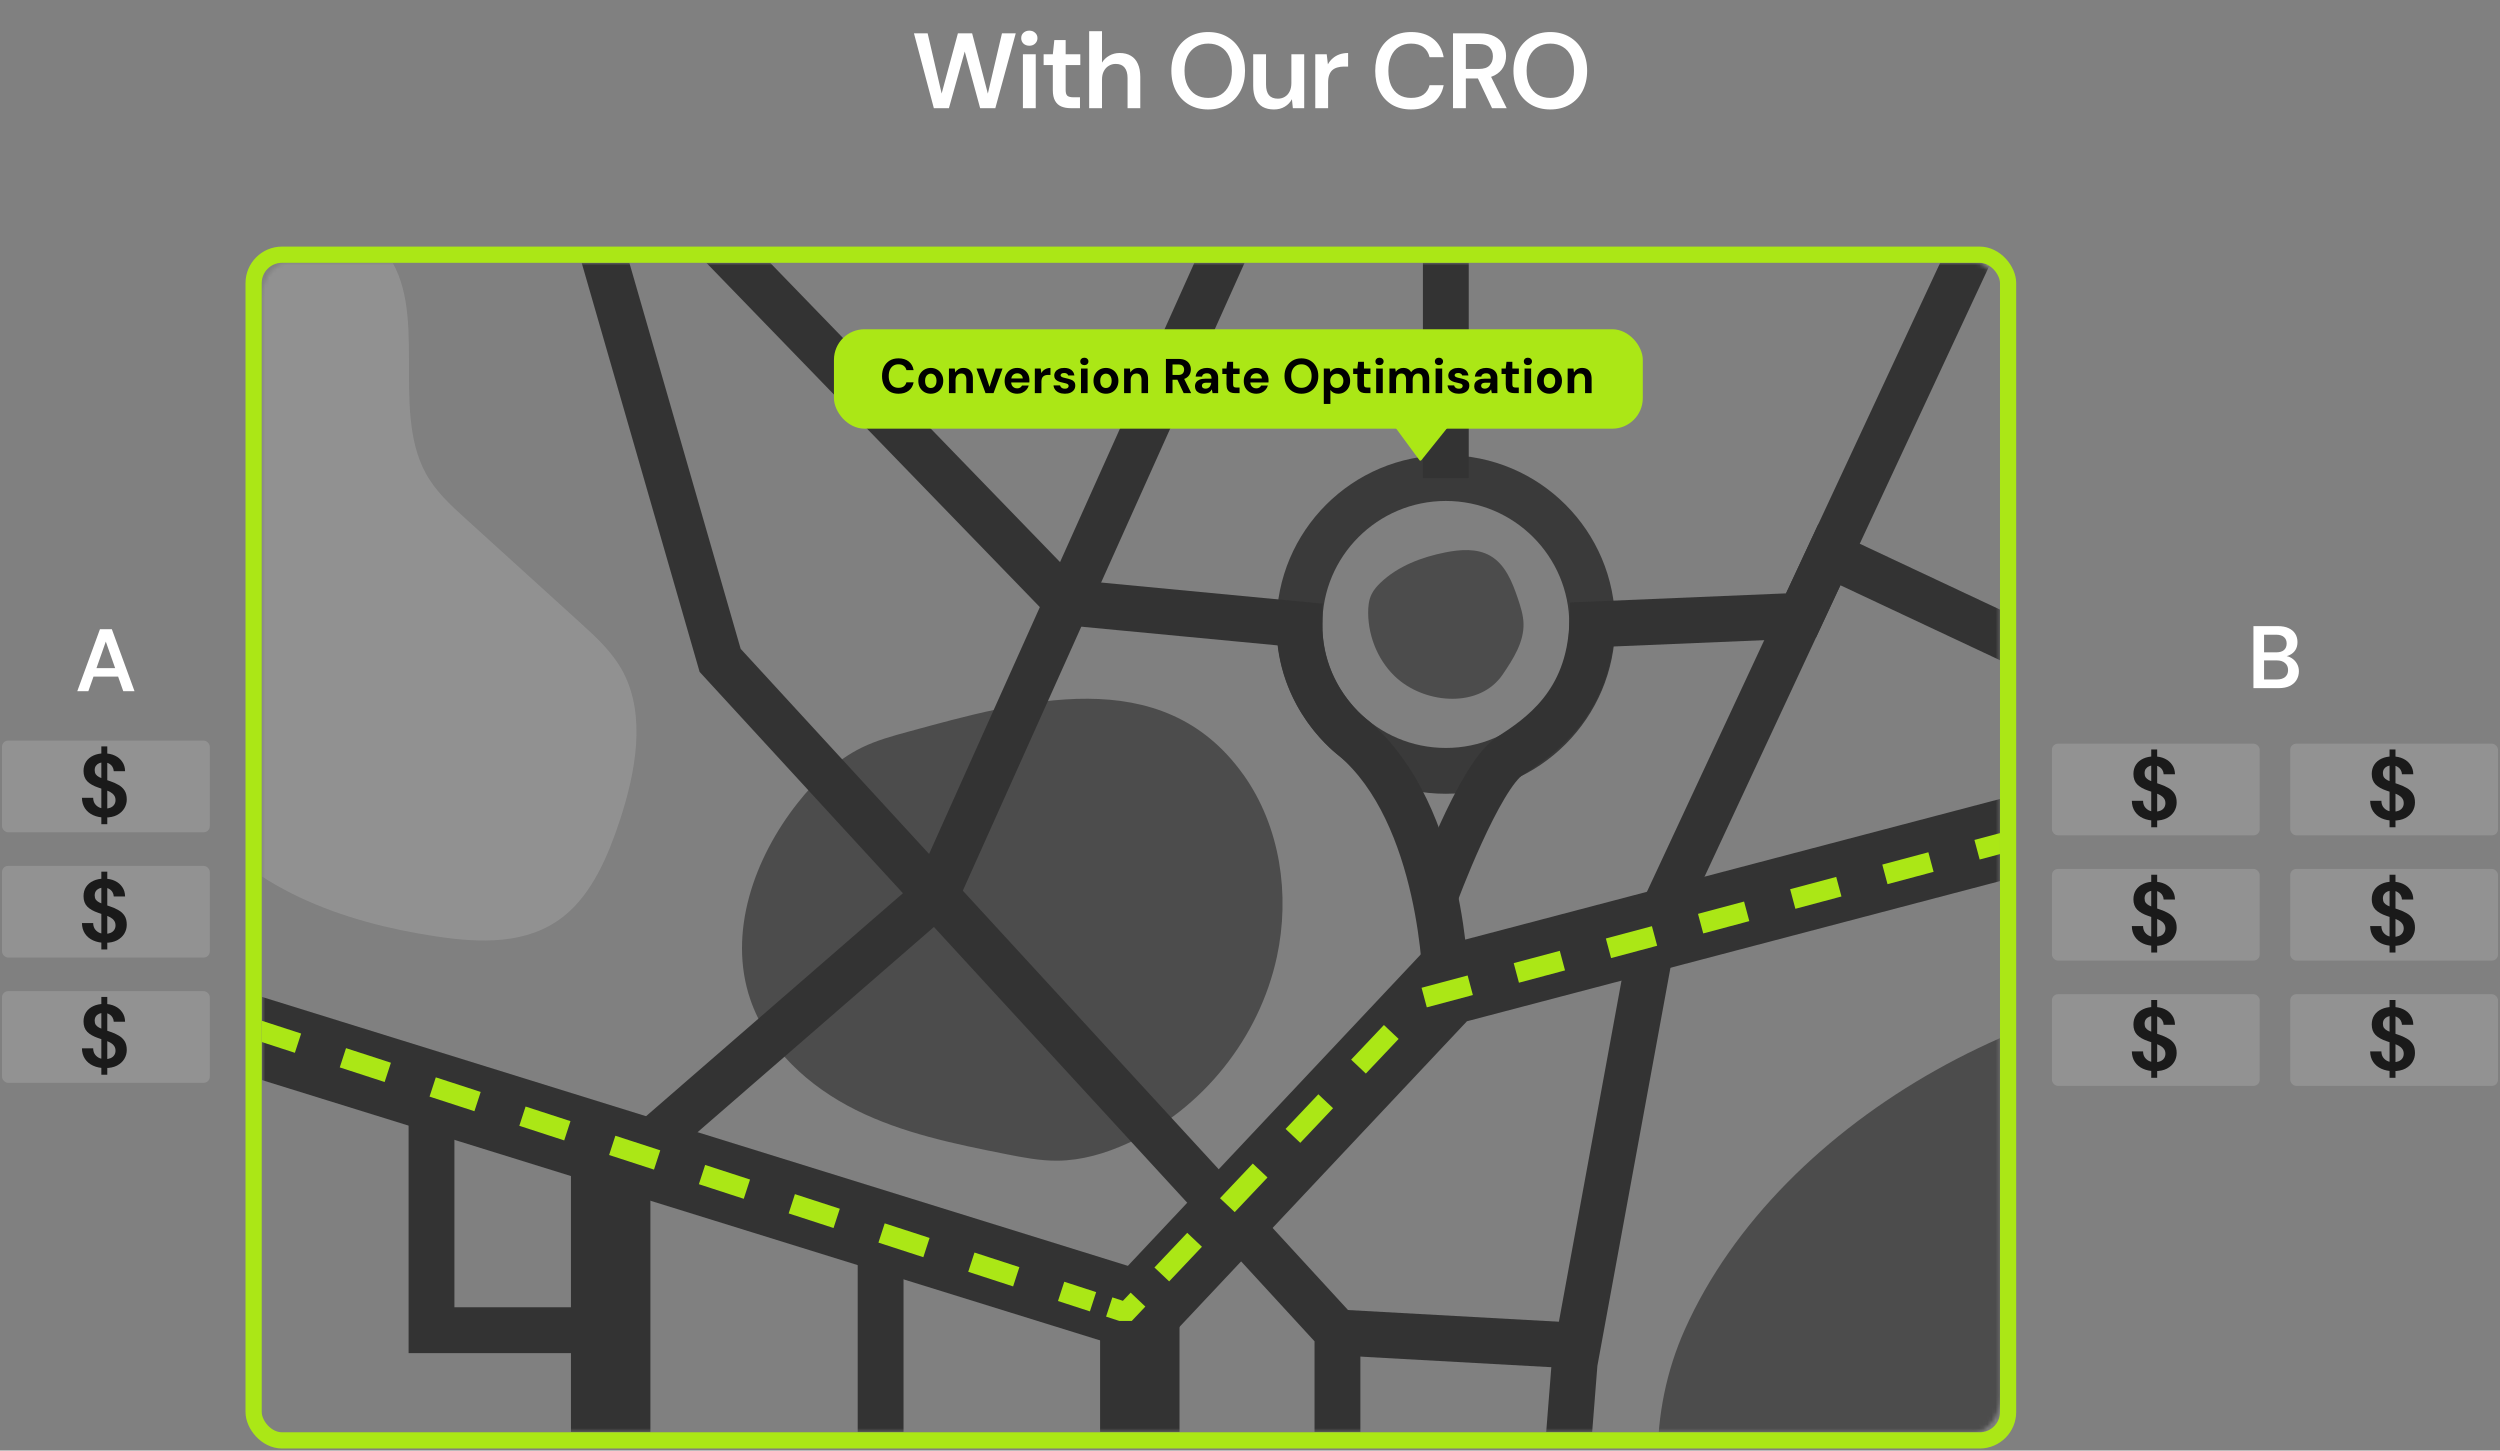 <svg xmlns="http://www.w3.org/2000/svg" width="617" height="358" viewBox="0 0 617 358" fill="none"><rect x="0" y="0" width="617" height="358" fill="#808080" stroke="none"/><path d="M230.472 26.7L225.563 8.225H228.941L232.398 23.084L236.41 8.225H239.92L243.8 23.11L247.284 8.225H250.688L245.647 26.7H241.9L238.099 12.712L234.193 26.7H230.472ZM252.455 26.7V13.398H255.622V26.7H252.455ZM254.038 11.286C253.458 11.286 252.974 11.11 252.587 10.758C252.217 10.389 252.033 9.94 252.033 9.413C252.033 8.867 252.217 8.427 252.587 8.093C252.974 7.741 253.458 7.565 254.038 7.565C254.619 7.565 255.094 7.741 255.464 8.093C255.851 8.427 256.044 8.867 256.044 9.413C256.044 9.94 255.851 10.389 255.464 10.758C255.094 11.11 254.619 11.286 254.038 11.286ZM264.27 26.7C263.373 26.7 262.59 26.559 261.921 26.277C261.27 25.996 260.76 25.529 260.39 24.878C260.021 24.227 259.836 23.348 259.836 22.239V16.063H257.566V13.398H259.836L260.205 9.888H263.003V13.398H266.619V16.063H263.003V22.239C263.003 22.908 263.144 23.374 263.425 23.638C263.724 23.884 264.217 24.008 264.903 24.008H266.54V26.7H264.27ZM268.807 26.7V7.697H271.974V15.456C272.414 14.735 273.012 14.163 273.768 13.741C274.525 13.301 275.378 13.081 276.329 13.081C277.419 13.081 278.343 13.31 279.1 13.767C279.856 14.207 280.428 14.867 280.815 15.747C281.22 16.609 281.422 17.691 281.422 18.993V26.7H278.282V19.283C278.282 18.14 278.035 17.269 277.543 16.67C277.068 16.072 276.337 15.773 275.352 15.773C274.719 15.773 274.147 15.931 273.637 16.248C273.126 16.547 272.722 16.987 272.422 17.568C272.123 18.131 271.974 18.826 271.974 19.653V26.7H268.807ZM298.171 27.016C296.394 27.016 294.819 26.62 293.447 25.829C292.092 25.019 291.028 23.902 290.253 22.477C289.479 21.034 289.092 19.363 289.092 17.462C289.092 15.579 289.479 13.926 290.253 12.5C291.028 11.058 292.092 9.932 293.447 9.122C294.819 8.313 296.394 7.908 298.171 7.908C299.983 7.908 301.576 8.313 302.948 9.122C304.32 9.932 305.385 11.058 306.142 12.5C306.898 13.926 307.276 15.579 307.276 17.462C307.276 19.363 306.898 21.034 306.142 22.477C305.385 23.902 304.32 25.019 302.948 25.829C301.576 26.62 299.983 27.016 298.171 27.016ZM298.197 24.166C299.376 24.166 300.406 23.902 301.285 23.374C302.165 22.829 302.843 22.055 303.318 21.052C303.793 20.049 304.03 18.852 304.03 17.462C304.03 16.072 303.793 14.876 303.318 13.873C302.843 12.87 302.165 12.105 301.285 11.577C300.406 11.031 299.376 10.758 298.197 10.758C297.019 10.758 295.989 11.031 295.11 11.577C294.23 12.105 293.544 12.87 293.051 13.873C292.576 14.876 292.338 16.072 292.338 17.462C292.338 18.852 292.576 20.049 293.051 21.052C293.544 22.055 294.23 22.829 295.11 23.374C295.989 23.902 297.019 24.166 298.197 24.166ZM314.409 27.016C313.336 27.016 312.412 26.805 311.638 26.383C310.881 25.943 310.301 25.292 309.896 24.43C309.491 23.55 309.289 22.468 309.289 21.183V13.398H312.456V20.867C312.456 22.011 312.693 22.881 313.169 23.48C313.661 24.06 314.4 24.351 315.385 24.351C316.019 24.351 316.582 24.201 317.075 23.902C317.585 23.603 317.981 23.172 318.262 22.609C318.561 22.028 318.711 21.324 318.711 20.497V13.398H321.878V26.7H319.08L318.843 24.483C318.438 25.257 317.849 25.873 317.075 26.33C316.318 26.788 315.429 27.016 314.409 27.016ZM324.61 26.7V13.398H327.434L327.724 15.879C328.041 15.298 328.437 14.805 328.912 14.401C329.387 13.978 329.941 13.653 330.575 13.424C331.226 13.195 331.938 13.081 332.712 13.081V16.433H331.604C331.076 16.433 330.575 16.503 330.1 16.644C329.625 16.767 329.211 16.978 328.859 17.277C328.525 17.559 328.261 17.955 328.067 18.465C327.874 18.958 327.777 19.582 327.777 20.339V26.7H324.61ZM348.273 27.016C346.444 27.016 344.86 26.62 343.523 25.829C342.203 25.019 341.183 23.902 340.461 22.477C339.758 21.034 339.406 19.371 339.406 17.489C339.406 15.588 339.758 13.926 340.461 12.5C341.183 11.058 342.203 9.932 343.523 9.122C344.86 8.313 346.444 7.908 348.273 7.908C350.473 7.908 352.267 8.454 353.657 9.544C355.047 10.618 355.927 12.14 356.297 14.11H352.813C352.567 13.072 352.065 12.254 351.309 11.656C350.552 11.058 349.531 10.758 348.247 10.758C347.086 10.758 346.083 11.031 345.238 11.577C344.411 12.105 343.769 12.879 343.312 13.899C342.872 14.902 342.652 16.099 342.652 17.489C342.652 18.879 342.872 20.075 343.312 21.078C343.769 22.063 344.411 22.829 345.238 23.374C346.083 23.902 347.086 24.166 348.247 24.166C349.531 24.166 350.552 23.893 351.309 23.348C352.065 22.785 352.567 22.011 352.813 21.025H356.297C355.945 22.89 355.065 24.359 353.657 25.433C352.267 26.488 350.473 27.016 348.273 27.016ZM358.604 26.7V8.225H365.228C366.689 8.225 367.894 8.48 368.844 8.99C369.812 9.483 370.525 10.152 370.982 10.996C371.457 11.823 371.695 12.764 371.695 13.82C371.695 14.805 371.466 15.72 371.008 16.565C370.551 17.409 369.838 18.087 368.871 18.597C367.903 19.107 366.662 19.363 365.149 19.363H361.771V26.7H358.604ZM368.237 26.7L364.358 18.544H367.789L371.853 26.7H368.237ZM361.771 17.014H365.017C366.196 17.014 367.058 16.732 367.604 16.169C368.167 15.588 368.448 14.832 368.448 13.899C368.448 12.984 368.176 12.254 367.63 11.709C367.085 11.146 366.214 10.864 365.017 10.864H361.771V17.014ZM382.598 27.016C380.821 27.016 379.246 26.62 377.873 25.829C376.519 25.019 375.454 23.902 374.68 22.477C373.906 21.034 373.519 19.363 373.519 17.462C373.519 15.579 373.906 13.926 374.68 12.5C375.454 11.058 376.519 9.932 377.873 9.122C379.246 8.313 380.821 7.908 382.598 7.908C384.41 7.908 386.002 8.313 387.375 9.122C388.747 9.932 389.812 11.058 390.568 12.5C391.325 13.926 391.703 15.579 391.703 17.462C391.703 19.363 391.325 21.034 390.568 22.477C389.812 23.902 388.747 25.019 387.375 25.829C386.002 26.62 384.41 27.016 382.598 27.016ZM382.624 24.166C383.803 24.166 384.832 23.902 385.712 23.374C386.592 22.829 387.269 22.055 387.744 21.052C388.219 20.049 388.457 18.852 388.457 17.462C388.457 16.072 388.219 14.876 387.744 13.873C387.269 12.87 386.592 12.105 385.712 11.577C384.832 11.031 383.803 10.758 382.624 10.758C381.445 10.758 380.416 11.031 379.536 11.577C378.656 12.105 377.97 12.87 377.478 13.873C377.003 14.876 376.765 16.072 376.765 17.462C376.765 18.852 377.003 20.049 377.478 21.052C377.97 22.055 378.656 22.829 379.536 23.374C380.416 23.902 381.445 24.166 382.624 24.166Z" fill="white"></path><path d="M19.072 170.588L24.67 155.28H27.601L33.199 170.588H30.422L26.113 158.342L21.806 170.588H19.072ZM21.565 166.98L22.265 164.902H29.809L30.509 166.98H21.565Z" fill="white"></path><rect x="0.5" y="182.783" width="51.277" height="22.622" rx="1.508" fill="#929292"></rect><path d="M25.011 203.407V184.207H26.476V203.407H25.011ZM25.929 201.767C24.821 201.767 23.837 201.57 22.977 201.177C22.117 200.783 21.446 200.222 20.965 199.493C20.484 198.764 20.236 197.896 20.222 196.891H22.999C22.999 197.401 23.116 197.86 23.349 198.268C23.596 198.662 23.932 198.975 24.355 199.209C24.792 199.442 25.317 199.558 25.929 199.558C26.454 199.558 26.906 199.478 27.285 199.318C27.679 199.143 27.977 198.902 28.181 198.596C28.4 198.276 28.509 197.904 28.509 197.481C28.509 197 28.393 196.606 28.16 196.3C27.941 195.979 27.635 195.71 27.241 195.491C26.848 195.272 26.396 195.083 25.885 194.922C25.375 194.748 24.836 194.565 24.267 194.376C23.057 193.968 22.146 193.45 21.534 192.823C20.921 192.182 20.615 191.329 20.615 190.265C20.615 189.375 20.827 188.61 21.249 187.968C21.672 187.327 22.263 186.831 23.021 186.481C23.793 186.117 24.683 185.935 25.689 185.935C26.709 185.935 27.598 186.117 28.357 186.481C29.129 186.846 29.734 187.356 30.172 188.012C30.623 188.654 30.857 189.426 30.871 190.33H28.072C28.058 189.951 27.956 189.601 27.766 189.281C27.576 188.945 27.299 188.676 26.935 188.471C26.585 188.253 26.155 188.143 25.645 188.143C25.207 188.129 24.814 188.202 24.464 188.362C24.129 188.508 23.859 188.727 23.655 189.018C23.465 189.295 23.371 189.645 23.371 190.068C23.371 190.476 23.458 190.819 23.633 191.096C23.823 191.358 24.092 191.584 24.442 191.773C24.792 191.948 25.2 192.116 25.667 192.276C26.133 192.437 26.643 192.612 27.198 192.801C27.956 193.049 28.641 193.355 29.253 193.72C29.88 194.07 30.376 194.529 30.74 195.097C31.105 195.666 31.287 196.402 31.287 197.306C31.287 198.093 31.083 198.83 30.674 199.515C30.266 200.185 29.669 200.732 28.881 201.155C28.094 201.563 27.11 201.767 25.929 201.767Z" fill="#1A1A1A"></path><rect x="0.5" y="213.7" width="51.277" height="22.622" rx="1.508" fill="#929292"></rect><path d="M25.011 234.324V215.124H26.476V234.324H25.011ZM25.929 232.684C24.821 232.684 23.837 232.487 22.977 232.093C22.117 231.7 21.446 231.139 20.965 230.41C20.484 229.681 20.236 228.813 20.222 227.807H22.999C22.999 228.318 23.116 228.777 23.349 229.185C23.596 229.579 23.932 229.892 24.355 230.125C24.792 230.359 25.317 230.475 25.929 230.475C26.454 230.475 26.906 230.395 27.285 230.235C27.679 230.06 27.977 229.819 28.181 229.513C28.4 229.192 28.509 228.821 28.509 228.398C28.509 227.917 28.393 227.523 28.16 227.217C27.941 226.896 27.635 226.627 27.241 226.408C26.848 226.189 26.396 226 25.885 225.839C25.375 225.664 24.836 225.482 24.267 225.293C23.057 224.884 22.146 224.367 21.534 223.74C20.921 223.098 20.615 222.246 20.615 221.181C20.615 220.292 20.827 219.527 21.249 218.885C21.672 218.244 22.263 217.748 23.021 217.398C23.793 217.034 24.683 216.852 25.689 216.852C26.709 216.852 27.598 217.034 28.357 217.398C29.129 217.763 29.734 218.273 30.172 218.929C30.623 219.57 30.857 220.343 30.871 221.247H28.072C28.058 220.868 27.956 220.518 27.766 220.197C27.576 219.862 27.299 219.592 26.935 219.388C26.585 219.17 26.155 219.06 25.645 219.06C25.207 219.046 24.814 219.119 24.464 219.279C24.129 219.425 23.859 219.643 23.655 219.935C23.465 220.212 23.371 220.562 23.371 220.985C23.371 221.393 23.458 221.735 23.633 222.012C23.823 222.275 24.092 222.501 24.442 222.69C24.792 222.865 25.2 223.033 25.667 223.193C26.133 223.354 26.643 223.529 27.198 223.718C27.956 223.966 28.641 224.272 29.253 224.637C29.88 224.986 30.376 225.446 30.74 226.014C31.105 226.583 31.287 227.319 31.287 228.223C31.287 229.01 31.083 229.746 30.674 230.432C30.266 231.102 29.669 231.649 28.881 232.072C28.094 232.48 27.11 232.684 25.929 232.684Z" fill="#1A1A1A"></path><rect x="0.5" y="244.617" width="51.277" height="22.622" rx="1.508" fill="#929292"></rect><path d="M25.011 265.241V246.041H26.476V265.241H25.011ZM25.929 263.601C24.821 263.601 23.837 263.404 22.977 263.01C22.117 262.617 21.446 262.055 20.965 261.326C20.484 260.597 20.236 259.73 20.222 258.724H22.999C22.999 259.234 23.116 259.694 23.349 260.102C23.596 260.495 23.932 260.809 24.355 261.042C24.792 261.275 25.317 261.392 25.929 261.392C26.454 261.392 26.906 261.312 27.285 261.151C27.679 260.977 27.977 260.736 28.181 260.43C28.4 260.109 28.509 259.737 28.509 259.315C28.509 258.833 28.393 258.44 28.16 258.134C27.941 257.813 27.635 257.543 27.241 257.325C26.848 257.106 26.396 256.916 25.885 256.756C25.375 256.581 24.836 256.399 24.267 256.209C23.057 255.801 22.146 255.284 21.534 254.657C20.921 254.015 20.615 253.162 20.615 252.098C20.615 251.209 20.827 250.443 21.249 249.802C21.672 249.161 22.263 248.665 23.021 248.315C23.793 247.951 24.683 247.768 25.689 247.768C26.709 247.768 27.598 247.951 28.357 248.315C29.129 248.679 29.734 249.19 30.172 249.846C30.623 250.487 30.857 251.26 30.871 252.164H28.072C28.058 251.785 27.956 251.435 27.766 251.114C27.576 250.779 27.299 250.509 26.935 250.305C26.585 250.086 26.155 249.977 25.645 249.977C25.207 249.962 24.814 250.035 24.464 250.196C24.129 250.341 23.859 250.56 23.655 250.852C23.465 251.129 23.371 251.479 23.371 251.901C23.371 252.31 23.458 252.652 23.633 252.929C23.823 253.192 24.092 253.417 24.442 253.607C24.792 253.782 25.2 253.95 25.667 254.11C26.133 254.27 26.643 254.445 27.198 254.635C27.956 254.883 28.641 255.189 29.253 255.553C29.88 255.903 30.376 256.362 30.74 256.931C31.105 257.5 31.287 258.236 31.287 259.14C31.287 259.927 31.083 260.663 30.674 261.348C30.266 262.019 29.669 262.566 28.881 262.988C28.094 263.397 27.11 263.601 25.929 263.601Z" fill="#1A1A1A"></path><g clip-path="url(#clip0_408_1947)"><mask id="mask0_408_1947" style="mask-type:luminance" maskUnits="userSpaceOnUse" x="64" y="64" width="430" height="290"><path d="M71.087 353.489L487.105 353.489C490.69 353.489 493.596 349.438 493.596 344.44V73.911C493.596 68.913 490.69 64.862 487.105 64.862L71.087 64.862C67.502 64.862 64.596 68.913 64.596 73.911V344.44C64.596 349.438 67.502 353.489 71.087 353.489Z" fill="white"></path></mask><g mask="url(#mask0_408_1947)"><path d="M15.758 189.215C22.492 185.573 30.749 183.583 37.136 187.971C40.914 190.565 43.418 194.976 46.208 198.898C60.844 219.431 84.755 227.643 107.581 231.096C118.349 232.725 130.158 233.253 139.109 226.15C146.106 220.592 150.095 211.294 153.089 202.117C156.89 190.452 159.408 176.72 153.866 166.028C151.302 161.089 147.298 157.416 143.377 153.857C133.838 145.193 124.299 136.529 114.76 127.872C111.155 124.599 107.483 121.236 105.047 116.757C96.308 100.68 106.141 76.234 95.109 62.163C92.123 58.355 88.013 56.01 83.858 54.177C60.346 43.809 34.15 47.888 9.243 52.118C7.109 52.48 4.832 52.918 3.271 54.637C1.507 56.583 1.122 59.621 0.843 62.419C-2.498 95.741 -5.838 129.056 -9.179 162.378C-10.091 171.465 -11.667 184.947 -6.585 192.925C-0.062 203.166 7.788 193.529 15.758 189.215Z" fill="#919191"></path><path d="M617.255 373.645C593.683 402.639 553.688 405.112 519.513 413.075C502.577 416.665 484.66 421.845 467.739 422.32C417.209 424.741 397.543 368.804 415.821 328.107C439.492 275.156 507.84 238.969 564.84 242.181C593.706 243.825 621.101 261.5 630.889 289.31C641.144 316.623 635.745 351.295 617.346 373.54L617.255 373.653V373.645Z" fill="#4C4C4C"></path><path d="M306.843 191.146C315.975 203.942 318.456 220.833 315.123 236.201C310.81 256.109 296.799 273.739 278.264 282.192C272.82 284.673 266.946 286.415 260.958 286.46C256.675 286.49 252.43 285.661 248.23 284.831C235.577 282.32 222.772 279.696 211.22 273.942C199.675 268.189 189.345 258.861 185.175 246.66C179.572 230.252 186.11 211.792 196.855 198.181C201.206 192.669 206.349 187.609 212.653 184.518C216.325 182.715 220.299 181.629 224.25 180.559C252.128 172.965 286.74 162.996 306.836 191.153L306.843 191.146Z" fill="#4C4C4C"></path><path d="M345.043 167.642C340.383 163.637 337.729 157.492 337.661 151.346C337.646 149.732 337.804 148.081 338.513 146.633C339.041 145.555 339.855 144.635 340.723 143.805C345.036 139.688 350.857 137.501 356.701 136.333C360.419 135.594 364.498 135.277 367.786 137.162C371.519 139.304 373.253 143.685 374.625 147.764C375.289 149.748 375.945 151.776 376.005 153.872C376.141 158.472 373.464 162.619 370.893 166.427C365.245 174.798 352.169 173.749 345.051 167.634L345.043 167.642Z" fill="#4C4C4C"></path><path d="M610.015 229.445L510.946 202.758L356.83 243.282L281.302 323.59L4.643 237.664" stroke="#333333" stroke-width="19.606" stroke-miterlimit="10"></path><path d="M492.503 48.921L408.183 229.784L388.622 336.349L384.867 383.953" stroke="#333333" stroke-width="11.311" stroke-miterlimit="10"></path><path d="M217.336 303.72V377.619" stroke="#333333" stroke-width="11.311" stroke-miterlimit="10"></path><path d="M150.715 286.633V377.619" stroke="#333333" stroke-width="19.606" stroke-miterlimit="10"></path><path d="M330.084 377.619V328.838L177.732 162.981L146.635 55.12" stroke="#333333" stroke-width="11.311" stroke-miterlimit="10"></path><path d="M157.094 285.012L230.94 220.901L304.506 56.982" stroke="#333333" stroke-width="11.311" stroke-miterlimit="10"></path><path d="M356.83 190.248C376.787 190.248 392.965 174.07 392.965 154.114C392.965 134.157 376.787 117.979 356.83 117.979C336.873 117.979 320.695 134.157 320.695 154.114C320.695 174.07 336.873 190.248 356.83 190.248Z" stroke="#3A3A3A" stroke-width="11.311" stroke-miterlimit="10"></path><path d="M169.016 51.251L263.364 148.654L320.704 154.114C320.508 172.354 333.998 182.112 333.998 182.112C356.371 200.979 356.831 243.282 356.831 243.282" stroke="#333333" stroke-width="11.311" stroke-miterlimit="10"></path><path d="M510.946 202.758L511.18 164.95L451.473 136.913L444.46 151.949L392.957 154.114C392.181 173.682 380.048 181.788 372.552 186.652C365.057 191.515 354.123 221.241 354.123 221.241" stroke="#333333" stroke-width="11.311" stroke-miterlimit="10"></path><path d="M150.715 328.295H106.496V269.297" stroke="#333333" stroke-width="11.311" stroke-miterlimit="10"></path><path d="M389.391 332.126L330.084 328.838" stroke="#333333" stroke-width="11.311" stroke-miterlimit="10"></path><path d="M281.303 323.59V377.619" stroke="#333333" stroke-width="19.606" stroke-miterlimit="10"></path><path d="M356.83 117.979V61.582" stroke="#333333" stroke-width="11.311" stroke-miterlimit="10"></path></g><rect x="205.82" y="81.258" width="199.622" height="24.541" rx="7.541" fill="#ABE716"></rect><path d="M221.752 97.173C220.907 97.173 220.179 96.992 219.568 96.63C218.965 96.26 218.498 95.749 218.168 95.098C217.847 94.438 217.686 93.678 217.686 92.817C217.686 91.957 217.847 91.197 218.168 90.537C218.498 89.878 218.965 89.363 219.568 88.993C220.179 88.623 220.907 88.438 221.752 88.438C222.773 88.438 223.61 88.691 224.261 89.198C224.913 89.705 225.319 90.421 225.48 91.346H223.706C223.602 90.895 223.381 90.545 223.043 90.296C222.713 90.038 222.279 89.91 221.74 89.91C221.241 89.91 220.811 90.031 220.449 90.272C220.095 90.505 219.821 90.839 219.628 91.273C219.435 91.7 219.339 92.214 219.339 92.817C219.339 93.413 219.435 93.927 219.628 94.362C219.821 94.796 220.095 95.13 220.449 95.363C220.811 95.597 221.241 95.713 221.74 95.713C222.279 95.713 222.713 95.597 223.043 95.363C223.373 95.122 223.59 94.788 223.694 94.362H225.48C225.319 95.239 224.913 95.926 224.261 96.425C223.61 96.924 222.773 97.173 221.752 97.173ZM229.706 97.173C229.127 97.173 228.604 97.04 228.138 96.775C227.679 96.501 227.313 96.127 227.04 95.653C226.774 95.17 226.642 94.619 226.642 94C226.642 93.365 226.774 92.809 227.04 92.335C227.313 91.852 227.683 91.478 228.15 91.213C228.616 90.939 229.139 90.803 229.718 90.803C230.305 90.803 230.828 90.939 231.287 91.213C231.753 91.478 232.119 91.852 232.385 92.335C232.658 92.809 232.795 93.36 232.795 93.988C232.795 94.615 232.658 95.17 232.385 95.653C232.119 96.127 231.753 96.501 231.287 96.775C230.82 97.04 230.293 97.173 229.706 97.173ZM229.706 95.761C229.98 95.761 230.221 95.697 230.43 95.568C230.647 95.44 230.816 95.243 230.937 94.977C231.065 94.712 231.13 94.382 231.13 93.988C231.13 93.594 231.065 93.268 230.937 93.011C230.816 92.745 230.647 92.548 230.43 92.419C230.221 92.283 229.984 92.214 229.718 92.214C229.461 92.214 229.223 92.283 229.006 92.419C228.789 92.548 228.616 92.745 228.487 93.011C228.367 93.268 228.307 93.594 228.307 93.988C228.307 94.382 228.367 94.712 228.487 94.977C228.616 95.243 228.785 95.44 228.994 95.568C229.211 95.697 229.449 95.761 229.706 95.761ZM234.199 97.028V90.947H235.634L235.755 91.937C235.94 91.599 236.201 91.326 236.539 91.116C236.885 90.907 237.295 90.803 237.77 90.803C238.276 90.803 238.703 90.907 239.049 91.116C239.395 91.326 239.656 91.631 239.833 92.033C240.018 92.436 240.11 92.93 240.11 93.517V97.028H238.494V93.674C238.494 93.192 238.389 92.822 238.18 92.564C237.979 92.307 237.665 92.178 237.239 92.178C236.965 92.178 236.72 92.242 236.503 92.371C236.294 92.5 236.129 92.685 236.008 92.926C235.888 93.159 235.827 93.445 235.827 93.783V97.028H234.199ZM243.227 97.028L240.995 90.947H242.708L244.216 95.496L245.724 90.947H247.425L245.205 97.028H243.227ZM251.057 97.173C250.445 97.173 249.902 97.044 249.428 96.787C248.961 96.522 248.595 96.156 248.33 95.689C248.073 95.214 247.944 94.668 247.944 94.048C247.944 93.413 248.073 92.854 248.33 92.371C248.595 91.88 248.961 91.498 249.428 91.225C249.894 90.943 250.437 90.803 251.057 90.803C251.66 90.803 252.187 90.935 252.637 91.201C253.088 91.466 253.438 91.824 253.687 92.275C253.936 92.725 254.061 93.236 254.061 93.807C254.061 93.887 254.061 93.98 254.061 94.084C254.061 94.181 254.053 94.281 254.037 94.386H249.102V93.397H252.42C252.396 93.002 252.255 92.693 251.998 92.468C251.748 92.242 251.435 92.13 251.057 92.13C250.783 92.13 250.53 92.194 250.297 92.323C250.063 92.444 249.878 92.632 249.742 92.89C249.613 93.147 249.549 93.473 249.549 93.867V94.217C249.549 94.547 249.609 94.836 249.73 95.086C249.858 95.327 250.035 95.516 250.26 95.653C250.486 95.781 250.747 95.846 251.045 95.846C251.342 95.846 251.588 95.781 251.781 95.653C251.982 95.524 252.131 95.359 252.227 95.158H253.892C253.779 95.536 253.59 95.878 253.325 96.184C253.06 96.489 252.734 96.731 252.348 96.908C251.962 97.085 251.531 97.173 251.057 97.173ZM255.395 97.028V90.947H256.843L257 92.07C257.144 91.804 257.325 91.579 257.542 91.394C257.768 91.209 258.021 91.064 258.303 90.96C258.592 90.855 258.91 90.803 259.256 90.803V92.528H258.701C258.459 92.528 258.234 92.556 258.025 92.612C257.824 92.669 257.647 92.761 257.494 92.89C257.341 93.011 257.225 93.18 257.144 93.397C257.064 93.614 257.024 93.887 257.024 94.217V97.028H255.395ZM262.817 97.173C262.262 97.173 261.779 97.085 261.369 96.908C260.959 96.731 260.637 96.485 260.404 96.172C260.171 95.858 260.038 95.504 260.006 95.11H261.623C261.663 95.263 261.731 95.403 261.828 95.532C261.924 95.653 262.053 95.749 262.214 95.822C262.375 95.894 262.568 95.93 262.793 95.93C263.01 95.93 263.187 95.902 263.324 95.846C263.461 95.781 263.561 95.697 263.625 95.593C263.698 95.488 263.734 95.379 263.734 95.267C263.734 95.098 263.686 94.969 263.589 94.881C263.493 94.784 263.352 94.708 263.167 94.651C262.982 94.595 262.757 94.539 262.491 94.483C262.202 94.426 261.916 94.358 261.635 94.277C261.361 94.189 261.116 94.08 260.899 93.952C260.682 93.823 260.509 93.658 260.38 93.457C260.251 93.256 260.187 93.007 260.187 92.709C260.187 92.347 260.283 92.025 260.476 91.744C260.669 91.454 260.951 91.225 261.321 91.056C261.691 90.887 262.137 90.803 262.66 90.803C263.392 90.803 263.971 90.968 264.398 91.297C264.824 91.627 265.077 92.082 265.158 92.661H263.625C263.577 92.476 263.469 92.331 263.3 92.226C263.139 92.114 262.922 92.057 262.648 92.057C262.359 92.057 262.137 92.11 261.985 92.214C261.832 92.319 261.755 92.456 261.755 92.624C261.755 92.737 261.804 92.838 261.9 92.926C262.005 93.015 262.149 93.091 262.334 93.155C262.519 93.212 262.745 93.268 263.01 93.324C263.477 93.421 263.887 93.533 264.241 93.662C264.595 93.783 264.872 93.96 265.073 94.193C265.274 94.418 265.375 94.748 265.375 95.182C265.375 95.568 265.27 95.914 265.061 96.22C264.852 96.517 264.554 96.751 264.168 96.92C263.79 97.089 263.34 97.173 262.817 97.173ZM266.789 97.028V90.947H268.418V97.028H266.789ZM267.61 90.115C267.32 90.115 267.079 90.031 266.886 89.862C266.701 89.685 266.608 89.463 266.608 89.198C266.608 88.933 266.701 88.715 266.886 88.546C267.079 88.37 267.32 88.281 267.61 88.281C267.907 88.281 268.149 88.37 268.334 88.546C268.527 88.715 268.623 88.933 268.623 89.198C268.623 89.463 268.527 89.685 268.334 89.862C268.149 90.031 267.907 90.115 267.61 90.115ZM272.935 97.173C272.356 97.173 271.833 97.04 271.367 96.775C270.908 96.501 270.542 96.127 270.269 95.653C270.003 95.17 269.871 94.619 269.871 94C269.871 93.365 270.003 92.809 270.269 92.335C270.542 91.852 270.912 91.478 271.379 91.213C271.845 90.939 272.368 90.803 272.947 90.803C273.535 90.803 274.057 90.939 274.516 91.213C274.982 91.478 275.348 91.852 275.614 92.335C275.887 92.809 276.024 93.36 276.024 93.988C276.024 94.615 275.887 95.17 275.614 95.653C275.348 96.127 274.982 96.501 274.516 96.775C274.049 97.04 273.522 97.173 272.935 97.173ZM272.935 95.761C273.209 95.761 273.45 95.697 273.659 95.568C273.876 95.44 274.045 95.243 274.166 94.977C274.295 94.712 274.359 94.382 274.359 93.988C274.359 93.594 274.295 93.268 274.166 93.011C274.045 92.745 273.876 92.548 273.659 92.419C273.45 92.283 273.213 92.214 272.947 92.214C272.69 92.214 272.453 92.283 272.236 92.419C272.018 92.548 271.845 92.745 271.717 93.011C271.596 93.268 271.536 93.594 271.536 93.988C271.536 94.382 271.596 94.712 271.717 94.977C271.845 95.243 272.014 95.44 272.223 95.568C272.441 95.697 272.678 95.761 272.935 95.761ZM277.428 97.028V90.947H278.863L278.984 91.937C279.169 91.599 279.431 91.326 279.768 91.116C280.114 90.907 280.524 90.803 280.999 90.803C281.506 90.803 281.932 90.907 282.278 91.116C282.624 91.326 282.885 91.631 283.062 92.033C283.247 92.436 283.34 92.93 283.34 93.517V97.028H281.723V93.674C281.723 93.192 281.618 92.822 281.409 92.564C281.208 92.307 280.894 92.178 280.468 92.178C280.195 92.178 279.949 92.242 279.732 92.371C279.523 92.5 279.358 92.685 279.238 92.926C279.117 93.159 279.057 93.445 279.057 93.783V97.028H277.428ZM287.75 97.028V88.583H290.899C291.583 88.583 292.146 88.699 292.588 88.933C293.03 89.166 293.36 89.48 293.577 89.874C293.794 90.26 293.903 90.69 293.903 91.165C293.903 91.615 293.799 92.037 293.589 92.431C293.38 92.817 293.05 93.131 292.6 93.373C292.158 93.606 291.587 93.722 290.887 93.722H289.379V97.028H287.75ZM292.13 97.028L290.392 93.312H292.154L293.988 97.028H292.13ZM289.379 92.54H290.802C291.293 92.54 291.655 92.419 291.888 92.178C292.121 91.937 292.238 91.619 292.238 91.225C292.238 90.831 292.121 90.521 291.888 90.296C291.663 90.063 291.301 89.946 290.802 89.946H289.379V92.54ZM297.14 97.173C296.634 97.173 296.215 97.093 295.886 96.932C295.556 96.763 295.311 96.542 295.15 96.268C294.997 95.987 294.921 95.677 294.921 95.339C294.921 94.969 295.013 94.643 295.198 94.362C295.391 94.08 295.677 93.859 296.055 93.698C296.441 93.537 296.923 93.457 297.502 93.457H299.011C299.011 93.159 298.97 92.914 298.89 92.721C298.809 92.52 298.685 92.371 298.516 92.275C298.347 92.178 298.122 92.13 297.84 92.13C297.535 92.13 297.273 92.198 297.056 92.335C296.847 92.464 296.718 92.665 296.67 92.938H295.089C295.13 92.504 295.27 92.13 295.512 91.816C295.761 91.494 296.087 91.245 296.489 91.068C296.899 90.891 297.354 90.803 297.852 90.803C298.423 90.803 298.918 90.899 299.336 91.092C299.755 91.285 300.076 91.563 300.302 91.925C300.527 92.287 300.639 92.733 300.639 93.264V97.028H299.264L299.083 96.099C298.994 96.26 298.89 96.405 298.769 96.534C298.649 96.662 298.508 96.775 298.347 96.871C298.186 96.968 298.005 97.04 297.804 97.089C297.603 97.145 297.382 97.173 297.14 97.173ZM297.527 95.918C297.736 95.918 297.921 95.882 298.082 95.81C298.25 95.729 298.395 95.625 298.516 95.496C298.637 95.359 298.729 95.206 298.793 95.037C298.866 94.861 298.914 94.671 298.938 94.47V94.458H297.695C297.446 94.458 297.241 94.49 297.08 94.555C296.927 94.611 296.815 94.696 296.742 94.808C296.67 94.921 296.634 95.05 296.634 95.194C296.634 95.355 296.67 95.488 296.742 95.593C296.815 95.697 296.919 95.778 297.056 95.834C297.193 95.89 297.35 95.918 297.527 95.918ZM304.827 97.028C304.401 97.028 304.027 96.964 303.705 96.835C303.391 96.698 303.146 96.477 302.969 96.172C302.792 95.858 302.703 95.432 302.703 94.893V92.311H301.666V90.947H302.703L302.884 89.294H304.332V90.947H305.937V92.311H304.332V94.917C304.332 95.19 304.393 95.379 304.513 95.484C304.634 95.588 304.839 95.641 305.129 95.641H305.925V97.028H304.827ZM310.074 97.173C309.463 97.173 308.92 97.044 308.445 96.787C307.979 96.522 307.613 96.156 307.348 95.689C307.09 95.214 306.961 94.668 306.961 94.048C306.961 93.413 307.09 92.854 307.348 92.371C307.613 91.88 307.979 91.498 308.445 91.225C308.912 90.943 309.455 90.803 310.074 90.803C310.677 90.803 311.204 90.935 311.655 91.201C312.105 91.466 312.455 91.824 312.704 92.275C312.954 92.725 313.078 93.236 313.078 93.807C313.078 93.887 313.078 93.98 313.078 94.084C313.078 94.181 313.07 94.281 313.054 94.386H308.12V93.397H311.438C311.413 93.002 311.273 92.693 311.015 92.468C310.766 92.242 310.452 92.13 310.074 92.13C309.801 92.13 309.547 92.194 309.314 92.323C309.081 92.444 308.896 92.632 308.759 92.89C308.63 93.147 308.566 93.473 308.566 93.867V94.217C308.566 94.547 308.626 94.836 308.747 95.086C308.876 95.327 309.053 95.516 309.278 95.653C309.503 95.781 309.765 95.846 310.062 95.846C310.36 95.846 310.605 95.781 310.798 95.653C310.999 95.524 311.148 95.359 311.245 95.158H312.91C312.797 95.536 312.608 95.878 312.342 96.184C312.077 96.489 311.751 96.731 311.365 96.908C310.979 97.085 310.549 97.173 310.074 97.173ZM321.185 97.173C320.365 97.173 319.641 96.988 319.013 96.618C318.386 96.248 317.895 95.737 317.541 95.086C317.188 94.426 317.011 93.666 317.011 92.805C317.011 91.945 317.188 91.189 317.541 90.537C317.895 89.878 318.386 89.363 319.013 88.993C319.641 88.623 320.365 88.438 321.185 88.438C322.014 88.438 322.742 88.623 323.369 88.993C323.996 89.363 324.483 89.878 324.829 90.537C325.183 91.189 325.36 91.945 325.36 92.805C325.36 93.666 325.183 94.426 324.829 95.086C324.483 95.737 323.996 96.248 323.369 96.618C322.742 96.988 322.014 97.173 321.185 97.173ZM321.185 95.713C321.7 95.713 322.142 95.597 322.512 95.363C322.89 95.122 323.184 94.784 323.393 94.35C323.602 93.915 323.707 93.401 323.707 92.805C323.707 92.202 323.602 91.687 323.393 91.261C323.184 90.827 322.89 90.493 322.512 90.26C322.142 90.026 321.7 89.91 321.185 89.91C320.678 89.91 320.236 90.026 319.858 90.26C319.48 90.493 319.186 90.827 318.977 91.261C318.768 91.687 318.664 92.202 318.664 92.805C318.664 93.401 318.768 93.915 318.977 94.35C319.186 94.784 319.48 95.122 319.858 95.363C320.236 95.597 320.678 95.713 321.185 95.713ZM326.713 99.683V90.947H328.161L328.342 91.792C328.471 91.615 328.623 91.454 328.8 91.309C328.977 91.157 329.186 91.036 329.428 90.947C329.677 90.851 329.967 90.803 330.296 90.803C330.868 90.803 331.37 90.943 331.805 91.225C332.239 91.506 332.581 91.888 332.83 92.371C333.087 92.846 333.216 93.389 333.216 94C333.216 94.611 333.087 95.158 332.83 95.641C332.573 96.115 332.227 96.489 331.792 96.763C331.358 97.036 330.863 97.173 330.308 97.173C329.858 97.173 329.468 97.093 329.138 96.932C328.816 96.763 328.551 96.534 328.342 96.244V99.683H326.713ZM329.922 95.749C330.244 95.749 330.526 95.677 330.767 95.532C331.016 95.387 331.209 95.182 331.346 94.917C331.483 94.651 331.551 94.346 331.551 94C331.551 93.654 331.483 93.348 331.346 93.083C331.209 92.809 331.016 92.6 330.767 92.456C330.526 92.303 330.244 92.226 329.922 92.226C329.609 92.226 329.327 92.303 329.078 92.456C328.837 92.6 328.644 92.805 328.499 93.071C328.362 93.336 328.294 93.642 328.294 93.988C328.294 94.334 328.362 94.643 328.499 94.917C328.644 95.182 328.837 95.387 329.078 95.532C329.327 95.677 329.609 95.749 329.922 95.749ZM337.122 97.028C336.696 97.028 336.322 96.964 336 96.835C335.686 96.698 335.441 96.477 335.264 96.172C335.087 95.858 334.999 95.432 334.999 94.893V92.311H333.961V90.947H334.999L335.18 89.294H336.627V90.947H338.232V92.311H336.627V94.917C336.627 95.19 336.688 95.379 336.808 95.484C336.929 95.588 337.134 95.641 337.424 95.641H338.22V97.028H337.122ZM339.639 97.028V90.947H341.268V97.028H339.639ZM340.46 90.115C340.17 90.115 339.929 90.031 339.736 89.862C339.551 89.685 339.458 89.463 339.458 89.198C339.458 88.933 339.551 88.715 339.736 88.546C339.929 88.37 340.17 88.281 340.46 88.281C340.757 88.281 340.998 88.37 341.183 88.546C341.377 88.715 341.473 88.933 341.473 89.198C341.473 89.463 341.377 89.685 341.183 89.862C340.998 90.031 340.757 90.115 340.46 90.115ZM342.914 97.028V90.947H344.35L344.482 91.756C344.675 91.466 344.929 91.237 345.242 91.068C345.564 90.891 345.93 90.803 346.34 90.803C346.646 90.803 346.919 90.843 347.161 90.923C347.402 91.004 347.615 91.12 347.8 91.273C347.993 91.426 348.15 91.619 348.271 91.852C348.496 91.522 348.789 91.265 349.151 91.08C349.513 90.895 349.907 90.803 350.334 90.803C350.865 90.803 351.307 90.911 351.661 91.128C352.015 91.338 352.28 91.643 352.457 92.045C352.642 92.448 352.735 92.942 352.735 93.529V97.028H351.118V93.674C351.118 93.192 351.021 92.822 350.828 92.564C350.643 92.307 350.354 92.178 349.96 92.178C349.702 92.178 349.473 92.242 349.272 92.371C349.071 92.5 348.914 92.685 348.802 92.926C348.697 93.167 348.645 93.457 348.645 93.795V97.028H347.016V93.674C347.016 93.192 346.919 92.822 346.726 92.564C346.533 92.307 346.236 92.178 345.834 92.178C345.584 92.178 345.359 92.242 345.158 92.371C344.965 92.5 344.812 92.685 344.699 92.926C344.595 93.167 344.543 93.457 344.543 93.795V97.028H342.914ZM354.308 97.028V90.947H355.937V97.028H354.308ZM355.129 90.115C354.839 90.115 354.598 90.031 354.405 89.862C354.22 89.685 354.127 89.463 354.127 89.198C354.127 88.933 354.22 88.715 354.405 88.546C354.598 88.37 354.839 88.281 355.129 88.281C355.426 88.281 355.667 88.37 355.852 88.546C356.045 88.715 356.142 88.933 356.142 89.198C356.142 89.463 356.045 89.685 355.852 89.862C355.667 90.031 355.426 90.115 355.129 90.115ZM360.068 97.173C359.513 97.173 359.031 97.085 358.62 96.908C358.21 96.731 357.888 96.485 357.655 96.172C357.422 95.858 357.289 95.504 357.257 95.11H358.874C358.914 95.263 358.982 95.403 359.079 95.532C359.175 95.653 359.304 95.749 359.465 95.822C359.626 95.894 359.819 95.93 360.044 95.93C360.261 95.93 360.438 95.902 360.575 95.846C360.712 95.781 360.812 95.697 360.876 95.593C360.949 95.488 360.985 95.379 360.985 95.267C360.985 95.098 360.937 94.969 360.84 94.881C360.744 94.784 360.603 94.708 360.418 94.651C360.233 94.595 360.008 94.539 359.742 94.483C359.453 94.426 359.167 94.358 358.886 94.277C358.612 94.189 358.367 94.08 358.15 93.952C357.933 93.823 357.76 93.658 357.631 93.457C357.502 93.256 357.438 93.007 357.438 92.709C357.438 92.347 357.534 92.025 357.727 91.744C357.921 91.454 358.202 91.225 358.572 91.056C358.942 90.887 359.388 90.803 359.911 90.803C360.643 90.803 361.222 90.968 361.649 91.297C362.075 91.627 362.328 92.082 362.409 92.661H360.876C360.828 92.476 360.72 92.331 360.551 92.226C360.39 92.114 360.173 92.057 359.899 92.057C359.61 92.057 359.388 92.11 359.236 92.214C359.083 92.319 359.006 92.456 359.006 92.624C359.006 92.737 359.055 92.838 359.151 92.926C359.256 93.015 359.401 93.091 359.586 93.155C359.771 93.212 359.996 93.268 360.261 93.324C360.728 93.421 361.138 93.533 361.492 93.662C361.846 93.783 362.123 93.96 362.324 94.193C362.525 94.418 362.626 94.748 362.626 95.182C362.626 95.568 362.521 95.914 362.312 96.22C362.103 96.517 361.805 96.751 361.419 96.92C361.041 97.089 360.591 97.173 360.068 97.173ZM366.055 97.173C365.548 97.173 365.13 97.093 364.8 96.932C364.471 96.763 364.225 96.542 364.064 96.268C363.912 95.987 363.835 95.677 363.835 95.339C363.835 94.969 363.928 94.643 364.113 94.362C364.306 94.08 364.591 93.859 364.969 93.698C365.355 93.537 365.838 93.457 366.417 93.457H367.925C367.925 93.159 367.885 92.914 367.805 92.721C367.724 92.52 367.599 92.371 367.431 92.275C367.262 92.178 367.036 92.13 366.755 92.13C366.449 92.13 366.188 92.198 365.971 92.335C365.762 92.464 365.633 92.665 365.585 92.938H364.004C364.044 92.504 364.185 92.13 364.426 91.816C364.676 91.494 365.001 91.245 365.404 91.068C365.814 90.891 366.268 90.803 366.767 90.803C367.338 90.803 367.833 90.899 368.251 91.092C368.669 91.285 368.991 91.563 369.216 91.925C369.441 92.287 369.554 92.733 369.554 93.264V97.028H368.179L367.998 96.099C367.909 96.26 367.805 96.405 367.684 96.534C367.563 96.662 367.423 96.775 367.262 96.871C367.101 96.968 366.92 97.04 366.719 97.089C366.518 97.145 366.296 97.173 366.055 97.173ZM366.441 95.918C366.65 95.918 366.835 95.882 366.996 95.81C367.165 95.729 367.31 95.625 367.431 95.496C367.551 95.359 367.644 95.206 367.708 95.037C367.78 94.861 367.829 94.671 367.853 94.47V94.458H366.61C366.361 94.458 366.156 94.49 365.995 94.555C365.842 94.611 365.729 94.696 365.657 94.808C365.585 94.921 365.548 95.05 365.548 95.194C365.548 95.355 365.585 95.488 365.657 95.593C365.729 95.697 365.834 95.778 365.971 95.834C366.107 95.89 366.264 95.918 366.441 95.918ZM373.742 97.028C373.315 97.028 372.941 96.964 372.619 96.835C372.306 96.698 372.06 96.477 371.884 96.172C371.707 95.858 371.618 95.432 371.618 94.893V92.311H370.58V90.947H371.618L371.799 89.294H373.247V90.947H374.852V92.311H373.247V94.917C373.247 95.19 373.307 95.379 373.428 95.484C373.548 95.588 373.754 95.641 374.043 95.641H374.839V97.028H373.742ZM376.259 97.028V90.947H377.887V97.028H376.259ZM377.079 90.115C376.789 90.115 376.548 90.031 376.355 89.862C376.17 89.685 376.078 89.463 376.078 89.198C376.078 88.933 376.17 88.715 376.355 88.546C376.548 88.37 376.789 88.281 377.079 88.281C377.377 88.281 377.618 88.37 377.803 88.546C377.996 88.715 378.092 88.933 378.092 89.198C378.092 89.463 377.996 89.685 377.803 89.862C377.618 90.031 377.377 90.115 377.079 90.115ZM382.405 97.173C381.826 97.173 381.303 97.04 380.836 96.775C380.378 96.501 380.012 96.127 379.738 95.653C379.473 95.17 379.34 94.619 379.34 94C379.34 93.365 379.473 92.809 379.738 92.335C380.012 91.852 380.382 91.478 380.848 91.213C381.315 90.939 381.838 90.803 382.417 90.803C383.004 90.803 383.527 90.939 383.985 91.213C384.452 91.478 384.818 91.852 385.083 92.335C385.357 92.809 385.493 93.36 385.493 93.988C385.493 94.615 385.357 95.17 385.083 95.653C384.818 96.127 384.452 96.501 383.985 96.775C383.519 97.04 382.992 97.173 382.405 97.173ZM382.405 95.761C382.678 95.761 382.919 95.697 383.129 95.568C383.346 95.44 383.515 95.243 383.635 94.977C383.764 94.712 383.828 94.382 383.828 93.988C383.828 93.594 383.764 93.268 383.635 93.011C383.515 92.745 383.346 92.548 383.129 92.419C382.919 92.283 382.682 92.214 382.417 92.214C382.159 92.214 381.922 92.283 381.705 92.419C381.488 92.548 381.315 92.745 381.186 93.011C381.065 93.268 381.005 93.594 381.005 93.988C381.005 94.382 381.065 94.712 381.186 94.977C381.315 95.243 381.484 95.44 381.693 95.568C381.91 95.697 382.147 95.761 382.405 95.761ZM386.897 97.028V90.947H388.333L388.453 91.937C388.638 91.599 388.9 91.326 389.238 91.116C389.584 90.907 389.994 90.803 390.468 90.803C390.975 90.803 391.401 90.907 391.747 91.116C392.093 91.326 392.355 91.631 392.531 92.033C392.716 92.436 392.809 92.93 392.809 93.517V97.028H391.192V93.674C391.192 93.192 391.088 92.822 390.879 92.564C390.677 92.307 390.364 92.178 389.937 92.178C389.664 92.178 389.419 92.242 389.202 92.371C388.992 92.5 388.827 92.685 388.707 92.926C388.586 93.159 388.526 93.445 388.526 93.783V97.028H386.897Z" fill="black"></path><path d="M350.793 113.582L358.022 104.576C358.181 104.378 358.04 104.085 357.787 104.085L343.931 104.085C343.684 104.085 343.542 104.366 343.688 104.566L350.315 113.572C350.432 113.732 350.669 113.737 350.793 113.582Z" fill="#ABE716"></path><g clip-path="url(#clip1_408_1947)"><path d="M18.154 239.439L269.759 321.272" stroke="#ABE716" stroke-width="5" stroke-miterlimit="10" stroke-dasharray="11.65 11.65"></path><path d="M273.754 322.567L277.864 323.907L280.858 320.745" stroke="#ABE716" stroke-width="5" stroke-miterlimit="10"></path><path d="M286.732 314.53L351.368 246.231L498.476 206.896L584.778 230.538" stroke="#ABE716" stroke-width="5" stroke-miterlimit="10" stroke-dasharray="11.77 11.77"></path></g></g><rect x="62.596" y="62.862" width="433" height="292.627" rx="7" stroke="#ABE716" stroke-width="4"></rect><path d="M556.148 169.834V154.526H562.14C563.218 154.526 564.115 154.694 564.829 155.029C565.558 155.365 566.105 155.831 566.469 156.429C566.834 157.012 567.016 157.69 567.016 158.463C567.016 159.235 566.848 159.884 566.513 160.409C566.178 160.934 565.733 161.335 565.179 161.612C564.64 161.889 564.049 162.056 563.408 162.115L563.736 161.874C564.421 161.889 565.033 162.071 565.573 162.421C566.127 162.771 566.564 163.23 566.885 163.798C567.206 164.352 567.366 164.972 567.366 165.657C567.366 166.459 567.169 167.181 566.776 167.822C566.396 168.449 565.835 168.945 565.092 169.309C564.348 169.659 563.437 169.834 562.358 169.834H556.148ZM558.772 167.691H561.965C562.825 167.691 563.495 167.487 563.976 167.079C564.458 166.67 564.698 166.102 564.698 165.373C564.698 164.644 564.45 164.068 563.955 163.645C563.459 163.208 562.781 162.989 561.921 162.989H558.772V167.691ZM558.772 160.999H561.768C562.613 160.999 563.255 160.81 563.692 160.431C564.129 160.037 564.348 159.498 564.348 158.812C564.348 158.142 564.129 157.617 563.692 157.238C563.255 156.844 562.606 156.648 561.746 156.648H558.772V160.999Z" fill="white"></path><rect x="506.414" y="183.537" width="51.277" height="22.622" rx="1.508" fill="#929292"></rect><path d="M530.925 204.161V184.961H532.39V204.161H530.925ZM531.843 202.521C530.735 202.521 529.751 202.324 528.891 201.931C528.031 201.537 527.36 200.976 526.879 200.247C526.398 199.518 526.15 198.651 526.136 197.645H528.913C528.913 198.155 529.03 198.614 529.263 199.022C529.511 199.416 529.846 199.729 530.269 199.963C530.706 200.196 531.231 200.313 531.843 200.313C532.368 200.313 532.82 200.232 533.199 200.072C533.593 199.897 533.891 199.657 534.096 199.35C534.314 199.03 534.424 198.658 534.424 198.235C534.424 197.754 534.307 197.36 534.074 197.054C533.855 196.733 533.549 196.464 533.155 196.245C532.762 196.026 532.31 195.837 531.799 195.677C531.289 195.502 530.75 195.319 530.181 195.13C528.971 194.722 528.06 194.204 527.448 193.577C526.835 192.936 526.529 192.083 526.529 191.019C526.529 190.129 526.741 189.364 527.163 188.723C527.586 188.081 528.177 187.585 528.935 187.236C529.707 186.871 530.597 186.689 531.603 186.689C532.623 186.689 533.512 186.871 534.271 187.236C535.043 187.6 535.648 188.11 536.086 188.766C536.538 189.408 536.771 190.18 536.785 191.084H533.986C533.972 190.705 533.87 190.355 533.68 190.035C533.491 189.699 533.214 189.43 532.849 189.225C532.499 189.007 532.069 188.897 531.559 188.897C531.122 188.883 530.728 188.956 530.378 189.116C530.043 189.262 529.773 189.481 529.569 189.772C529.379 190.049 529.285 190.399 529.285 190.822C529.285 191.23 529.372 191.573 529.547 191.85C529.737 192.112 530.006 192.338 530.356 192.528C530.706 192.702 531.114 192.87 531.581 193.031C532.047 193.191 532.558 193.366 533.112 193.555C533.87 193.803 534.555 194.109 535.167 194.474C535.794 194.824 536.29 195.283 536.654 195.851C537.019 196.42 537.201 197.156 537.201 198.06C537.201 198.847 536.997 199.584 536.589 200.269C536.18 200.939 535.583 201.486 534.795 201.909C534.008 202.317 533.024 202.521 531.843 202.521Z" fill="#1A1A1A"></path><rect x="506.414" y="214.454" width="51.277" height="22.622" rx="1.508" fill="#929292"></rect><path d="M530.925 235.078V215.878H532.39V235.078H530.925ZM531.843 233.438C530.735 233.438 529.751 233.241 528.891 232.848C528.031 232.454 527.36 231.893 526.879 231.164C526.398 230.435 526.15 229.567 526.136 228.561H528.913C528.913 229.072 529.03 229.531 529.263 229.939C529.511 230.333 529.846 230.646 530.269 230.879C530.706 231.113 531.231 231.229 531.843 231.229C532.368 231.229 532.82 231.149 533.199 230.989C533.593 230.814 533.891 230.573 534.096 230.267C534.314 229.946 534.424 229.575 534.424 229.152C534.424 228.671 534.307 228.277 534.074 227.971C533.855 227.65 533.549 227.381 533.155 227.162C532.762 226.943 532.31 226.754 531.799 226.593C531.289 226.418 530.75 226.236 530.181 226.047C528.971 225.638 528.06 225.121 527.448 224.494C526.835 223.853 526.529 223 526.529 221.935C526.529 221.046 526.741 220.281 527.163 219.639C527.586 218.998 528.177 218.502 528.935 218.152C529.707 217.788 530.597 217.606 531.603 217.606C532.623 217.606 533.512 217.788 534.271 218.152C535.043 218.517 535.648 219.027 536.086 219.683C536.538 220.324 536.771 221.097 536.785 222.001H533.986C533.972 221.622 533.87 221.272 533.68 220.951C533.491 220.616 533.214 220.346 532.849 220.142C532.499 219.924 532.069 219.814 531.559 219.814C531.122 219.8 530.728 219.873 530.378 220.033C530.043 220.179 529.773 220.397 529.569 220.689C529.379 220.966 529.285 221.316 529.285 221.739C529.285 222.147 529.372 222.489 529.547 222.766C529.737 223.029 530.006 223.255 530.356 223.444C530.706 223.619 531.114 223.787 531.581 223.947C532.047 224.108 532.558 224.283 533.112 224.472C533.87 224.72 534.555 225.026 535.167 225.391C535.794 225.74 536.29 226.2 536.654 226.768C537.019 227.337 537.201 228.073 537.201 228.977C537.201 229.764 536.997 230.5 536.589 231.186C536.18 231.856 535.583 232.403 534.795 232.826C534.008 233.234 533.024 233.438 531.843 233.438Z" fill="#1A1A1A"></path><rect x="506.414" y="245.371" width="51.277" height="22.622" rx="1.508" fill="#929292"></rect><path d="M530.925 265.995V246.795H532.39V265.995H530.925ZM531.843 264.355C530.735 264.355 529.751 264.158 528.891 263.764C528.031 263.371 527.36 262.809 526.879 262.08C526.398 261.352 526.15 260.484 526.136 259.478H528.913C528.913 259.988 529.03 260.448 529.263 260.856C529.511 261.249 529.846 261.563 530.269 261.796C530.706 262.029 531.231 262.146 531.843 262.146C532.368 262.146 532.82 262.066 533.199 261.905C533.593 261.731 533.891 261.49 534.096 261.184C534.314 260.863 534.424 260.491 534.424 260.069C534.424 259.587 534.307 259.194 534.074 258.888C533.855 258.567 533.549 258.297 533.155 258.079C532.762 257.86 532.31 257.67 531.799 257.51C531.289 257.335 530.75 257.153 530.181 256.963C528.971 256.555 528.06 256.038 527.448 255.411C526.835 254.769 526.529 253.916 526.529 252.852C526.529 251.963 526.741 251.197 527.163 250.556C527.586 249.915 528.177 249.419 528.935 249.069C529.707 248.705 530.597 248.522 531.603 248.522C532.623 248.522 533.512 248.705 534.271 249.069C535.043 249.433 535.648 249.944 536.086 250.6C536.538 251.241 536.771 252.014 536.785 252.918H533.986C533.972 252.539 533.87 252.189 533.68 251.868C533.491 251.533 533.214 251.263 532.849 251.059C532.499 250.84 532.069 250.731 531.559 250.731C531.122 250.716 530.728 250.789 530.378 250.95C530.043 251.095 529.773 251.314 529.569 251.606C529.379 251.883 529.285 252.233 529.285 252.655C529.285 253.064 529.372 253.406 529.547 253.683C529.737 253.946 530.006 254.172 530.356 254.361C530.706 254.536 531.114 254.704 531.581 254.864C532.047 255.024 532.558 255.199 533.112 255.389C533.87 255.637 534.555 255.943 535.167 256.307C535.794 256.657 536.29 257.116 536.654 257.685C537.019 258.254 537.201 258.99 537.201 259.894C537.201 260.681 536.997 261.417 536.589 262.102C536.18 262.773 535.583 263.32 534.795 263.742C534.008 264.151 533.024 264.355 531.843 264.355Z" fill="#1A1A1A"></path><rect x="565.23" y="183.537" width="51.277" height="22.622" rx="1.508" fill="#929292"></rect><path d="M589.741 204.161V184.961H591.206V204.161H589.741ZM590.66 202.521C589.552 202.521 588.568 202.324 587.707 201.931C586.847 201.537 586.177 200.976 585.696 200.247C585.214 199.518 584.967 198.651 584.952 197.645H587.729C587.729 198.155 587.846 198.614 588.079 199.022C588.327 199.416 588.662 199.729 589.085 199.963C589.522 200.196 590.047 200.313 590.66 200.313C591.184 200.313 591.636 200.232 592.015 200.072C592.409 199.897 592.708 199.657 592.912 199.35C593.131 199.03 593.24 198.658 593.24 198.235C593.24 197.754 593.123 197.36 592.89 197.054C592.671 196.733 592.365 196.464 591.972 196.245C591.578 196.026 591.126 195.837 590.616 195.677C590.106 195.502 589.566 195.319 588.998 195.13C587.788 194.722 586.876 194.204 586.264 193.577C585.652 192.936 585.346 192.083 585.346 191.019C585.346 190.129 585.557 189.364 585.98 188.723C586.403 188.081 586.993 187.585 587.751 187.236C588.524 186.871 589.413 186.689 590.419 186.689C591.44 186.689 592.329 186.871 593.087 187.236C593.86 187.6 594.465 188.11 594.902 188.766C595.354 189.408 595.587 190.18 595.602 191.084H592.803C592.788 190.705 592.686 190.355 592.497 190.035C592.307 189.699 592.03 189.43 591.666 189.225C591.316 189.007 590.886 188.897 590.375 188.897C589.938 188.883 589.544 188.956 589.194 189.116C588.859 189.262 588.589 189.481 588.385 189.772C588.196 190.049 588.101 190.399 588.101 190.822C588.101 191.23 588.189 191.573 588.363 191.85C588.553 192.112 588.823 192.338 589.173 192.528C589.522 192.702 589.931 192.87 590.397 193.031C590.864 193.191 591.374 193.366 591.928 193.555C592.686 193.803 593.371 194.109 593.984 194.474C594.61 194.824 595.106 195.283 595.471 195.851C595.835 196.42 596.017 197.156 596.017 198.06C596.017 198.847 595.813 199.584 595.405 200.269C594.997 200.939 594.399 201.486 593.612 201.909C592.825 202.317 591.84 202.521 590.66 202.521Z" fill="#1A1A1A"></path><rect x="565.23" y="214.454" width="51.277" height="22.622" rx="1.508" fill="#929292"></rect><path d="M589.741 235.078V215.878H591.206V235.078H589.741ZM590.66 233.438C589.552 233.438 588.568 233.241 587.707 232.848C586.847 232.454 586.177 231.893 585.696 231.164C585.214 230.435 584.967 229.567 584.952 228.561H587.729C587.729 229.072 587.846 229.531 588.079 229.939C588.327 230.333 588.662 230.646 589.085 230.879C589.522 231.113 590.047 231.229 590.66 231.229C591.184 231.229 591.636 231.149 592.015 230.989C592.409 230.814 592.708 230.573 592.912 230.267C593.131 229.946 593.24 229.575 593.24 229.152C593.24 228.671 593.123 228.277 592.89 227.971C592.671 227.65 592.365 227.381 591.972 227.162C591.578 226.943 591.126 226.754 590.616 226.593C590.106 226.418 589.566 226.236 588.998 226.047C587.788 225.638 586.876 225.121 586.264 224.494C585.652 223.853 585.346 223 585.346 221.935C585.346 221.046 585.557 220.281 585.98 219.639C586.403 218.998 586.993 218.502 587.751 218.152C588.524 217.788 589.413 217.606 590.419 217.606C591.44 217.606 592.329 217.788 593.087 218.152C593.86 218.517 594.465 219.027 594.902 219.683C595.354 220.324 595.587 221.097 595.602 222.001H592.803C592.788 221.622 592.686 221.272 592.497 220.951C592.307 220.616 592.03 220.346 591.666 220.142C591.316 219.924 590.886 219.814 590.375 219.814C589.938 219.8 589.544 219.873 589.194 220.033C588.859 220.179 588.589 220.397 588.385 220.689C588.196 220.966 588.101 221.316 588.101 221.739C588.101 222.147 588.189 222.489 588.363 222.766C588.553 223.029 588.823 223.255 589.173 223.444C589.522 223.619 589.931 223.787 590.397 223.947C590.864 224.108 591.374 224.283 591.928 224.472C592.686 224.72 593.371 225.026 593.984 225.391C594.61 225.74 595.106 226.2 595.471 226.768C595.835 227.337 596.017 228.073 596.017 228.977C596.017 229.764 595.813 230.5 595.405 231.186C594.997 231.856 594.399 232.403 593.612 232.826C592.825 233.234 591.84 233.438 590.66 233.438Z" fill="#1A1A1A"></path><rect x="565.23" y="245.371" width="51.277" height="22.622" rx="1.508" fill="#929292"></rect><path d="M589.741 265.995V246.795H591.206V265.995H589.741ZM590.66 264.355C589.552 264.355 588.568 264.158 587.707 263.764C586.847 263.371 586.177 262.809 585.696 262.08C585.214 261.352 584.967 260.484 584.952 259.478H587.729C587.729 259.988 587.846 260.448 588.079 260.856C588.327 261.249 588.662 261.563 589.085 261.796C589.522 262.029 590.047 262.146 590.66 262.146C591.184 262.146 591.636 262.066 592.015 261.905C592.409 261.731 592.708 261.49 592.912 261.184C593.131 260.863 593.24 260.491 593.24 260.069C593.24 259.587 593.123 259.194 592.89 258.888C592.671 258.567 592.365 258.297 591.972 258.079C591.578 257.86 591.126 257.67 590.616 257.51C590.106 257.335 589.566 257.153 588.998 256.963C587.788 256.555 586.876 256.038 586.264 255.411C585.652 254.769 585.346 253.916 585.346 252.852C585.346 251.963 585.557 251.197 585.98 250.556C586.403 249.915 586.993 249.419 587.751 249.069C588.524 248.705 589.413 248.522 590.419 248.522C591.44 248.522 592.329 248.705 593.087 249.069C593.86 249.433 594.465 249.944 594.902 250.6C595.354 251.241 595.587 252.014 595.602 252.918H592.803C592.788 252.539 592.686 252.189 592.497 251.868C592.307 251.533 592.03 251.263 591.666 251.059C591.316 250.84 590.886 250.731 590.375 250.731C589.938 250.716 589.544 250.789 589.194 250.95C588.859 251.095 588.589 251.314 588.385 251.606C588.196 251.883 588.101 252.233 588.101 252.655C588.101 253.064 588.189 253.406 588.363 253.683C588.553 253.946 588.823 254.172 589.173 254.361C589.522 254.536 589.931 254.704 590.397 254.864C590.864 255.024 591.374 255.199 591.928 255.389C592.686 255.637 593.371 255.943 593.984 256.307C594.61 256.657 595.106 257.116 595.471 257.685C595.835 258.254 596.017 258.99 596.017 259.894C596.017 260.681 595.813 261.417 595.405 262.102C594.997 262.773 594.399 263.32 593.612 263.742C592.825 264.151 591.84 264.355 590.66 264.355Z" fill="#1A1A1A"></path><defs><clipPath id="clip0_408_1947"><rect x="64.596" y="64.862" width="429" height="288.627" rx="5" fill="white"></rect></clipPath><clipPath id="clip1_408_1947"><rect width="588" height="121" fill="white" transform="translate(5.508 205)"></rect></clipPath></defs></svg>